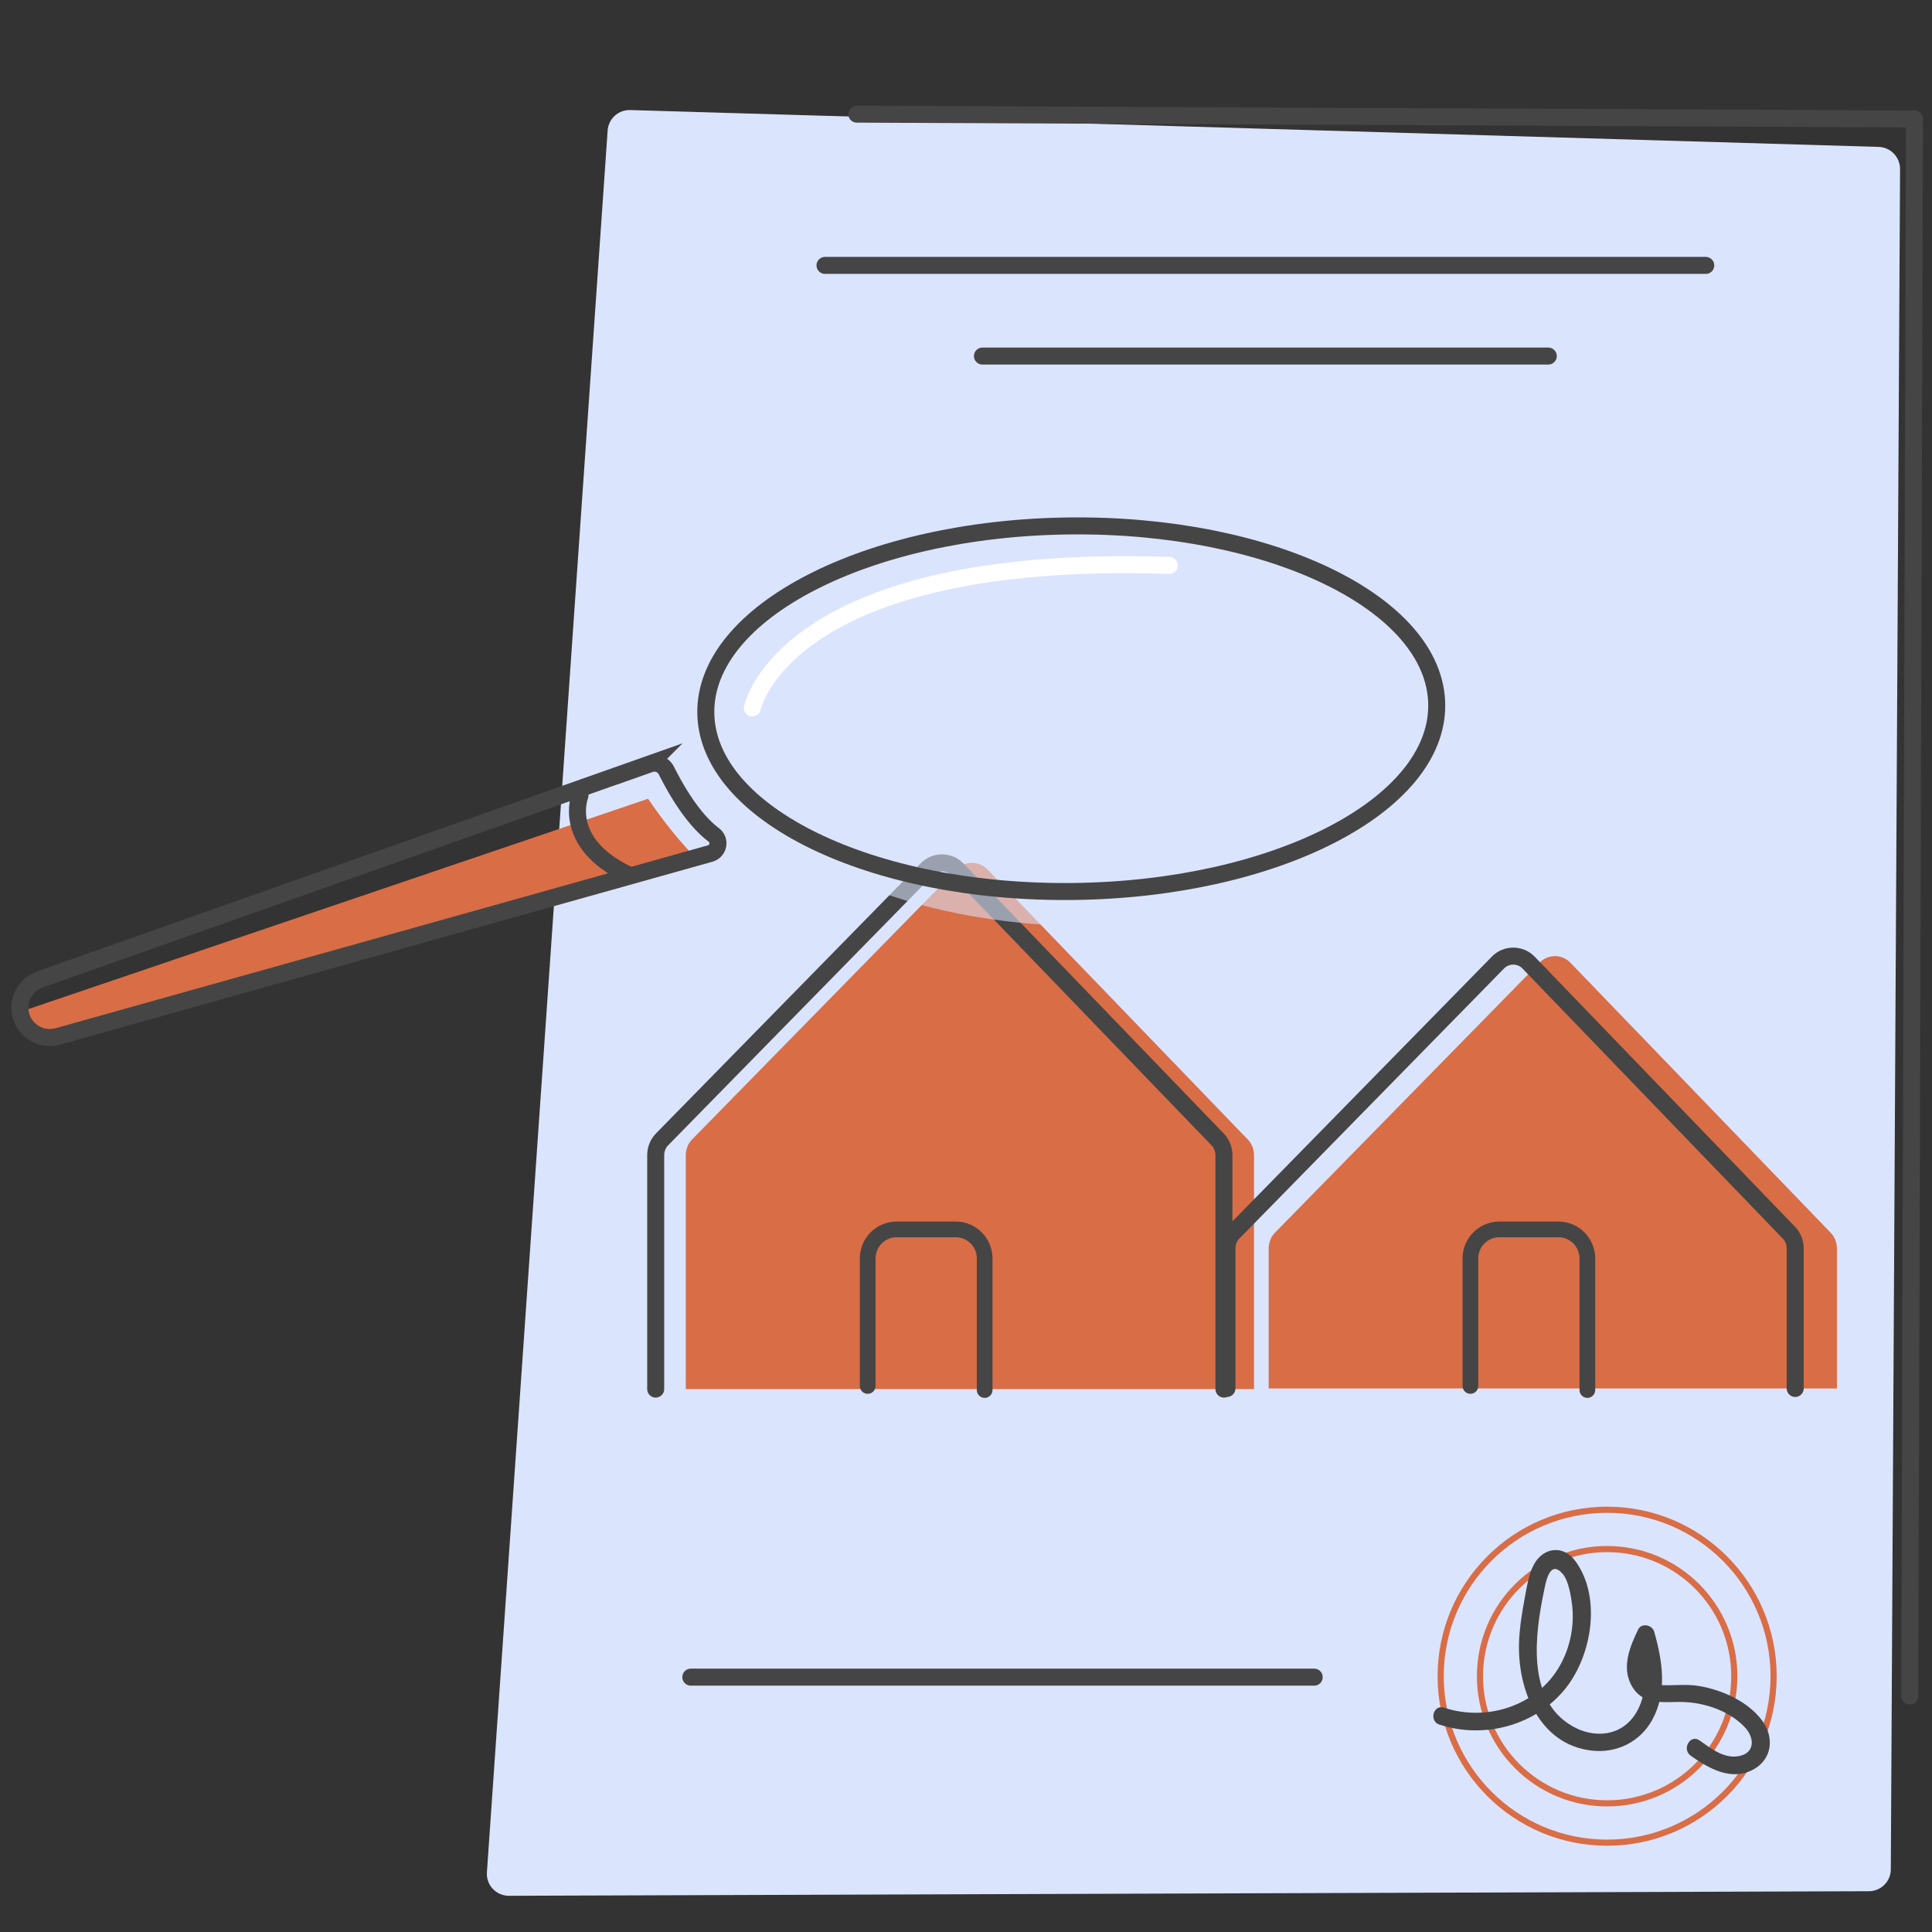 <svg width="400" height="400" viewBox="0 0 400 400" fill="none" xmlns="http://www.w3.org/2000/svg"><rect x="0" y="0" width="400" height="400" fill="#333333" stroke="none"/><g clip-path="url(#clip0_988_2479)"><path d="M130.48 22.785L388.955 30.415C391.426 30.487 393.387 32.522 393.387 34.992L391.474 387.029C391.474 389.524 389.44 391.558 386.921 391.558L105.364 392.503C102.724 392.503 100.616 390.275 100.81 387.635L125.805 27.024C125.975 24.578 128.033 22.713 130.48 22.785Z" fill="#DBE4FD"/><path d="M177.394 23.633L396.366 24.626L395.397 351.111" stroke="#454545" stroke-width="3.52" stroke-linecap="round" stroke-linejoin="round"/><path d="M332.74 373.369C347.28 373.369 359.067 361.582 359.067 347.042C359.067 332.502 347.28 320.715 332.74 320.715C318.2 320.715 306.413 332.502 306.413 347.042C306.413 361.582 318.2 373.369 332.74 373.369Z" stroke="#D96D46" stroke-width="1.273" stroke-miterlimit="10"/><path d="M332.741 381.507C351.775 381.507 367.206 366.077 367.206 347.042C367.206 328.008 351.775 312.577 332.741 312.577C313.706 312.577 298.276 328.008 298.276 347.042C298.276 366.077 313.706 381.507 332.741 381.507Z" stroke="#D96D46" stroke-width="1.273" stroke-miterlimit="10"/><path d="M298.009 357.045C307.333 360.145 318.184 357.19 324.287 349.367C329.616 342.537 331.602 330.548 326.128 323.161C323.634 319.795 319.516 320.352 317.579 323.912C316.489 325.947 316.174 328.32 315.738 330.548C315.157 333.648 314.624 336.797 314.503 339.97C314.139 349.706 318.62 361.235 329.592 362.446C334.702 363.027 339.522 360.654 342.041 356.149C345.238 350.433 344.196 343.797 342.477 337.814C342.065 336.41 339.861 335.925 339.158 337.378C337.487 340.866 335.768 344.935 337.657 348.713C339.667 352.71 343.397 352.467 347.272 352.371C352.14 352.249 357.687 353.921 361.15 357.505C363.524 359.951 363.282 363.294 359.503 363.657C356.645 363.923 354.078 361.913 351.874 360.339C349.961 358.983 348.144 362.131 350.033 363.488C353.715 366.103 358.341 368.767 362.846 366.442C366.915 364.359 367.423 359.733 364.832 356.222C361.853 352.225 356.452 349.827 351.656 349.052C349.064 348.641 346.594 349.004 344.027 348.883C338.529 348.616 340.878 342.174 342.307 339.219L338.989 338.783C340.466 343.918 341.677 349.852 338.698 354.696C335.719 359.54 330.052 359.976 325.547 357.384C315.907 351.862 317.821 338.275 319.686 329.313C320.097 327.303 320.921 322.846 323.537 325.85C324.772 327.279 325.28 330.548 325.498 332.365C325.983 336.7 325.062 341.205 322.883 344.983C318.16 353.218 307.794 356.488 298.978 353.557C296.749 352.831 295.805 356.318 298.009 357.069V357.045Z" fill="#454545"/><path d="M170.806 54.949H353.158" stroke="#454545" stroke-width="3.52" stroke-linecap="round" stroke-linejoin="round"/><path d="M203.406 73.72H320.558" stroke="#454545" stroke-width="3.52" stroke-linecap="round" stroke-linejoin="round"/><path d="M143.025 347.236H272.094" stroke="#454545" stroke-width="3.52" stroke-linecap="round" stroke-linejoin="round"/><path d="M262.666 287.466V258.459C262.666 257.282 263.13 256.052 263.961 255.22L318.812 199.247C320.539 197.52 323.335 197.52 325.062 199.247L379.017 255.22C379.849 256.052 380.313 257.282 380.313 258.459V287.466" fill="#D96D46"/><path d="M141.985 287.596V239.157C141.985 237.981 142.449 236.75 143.28 235.919L198.131 179.945C199.859 178.218 202.655 178.218 204.382 179.945L258.337 235.919C259.168 236.75 259.632 237.981 259.632 239.157V287.596" fill="#D96D46"/><path d="M135.756 287.596V239.157C135.756 237.981 136.22 236.75 137.051 235.919L191.902 179.945C193.63 178.218 196.426 178.218 198.153 179.945L252.108 235.919C252.939 236.75 253.403 237.981 253.403 239.157V287.596" stroke="#454545" stroke-width="3.52" stroke-miterlimit="10" stroke-linecap="round"/><path d="M254.029 287.466V258.459C254.029 257.282 254.493 256.052 255.324 255.22L310.175 199.247C311.902 197.52 314.698 197.52 316.426 199.247L370.381 255.22C371.212 256.052 371.676 257.282 371.676 258.459V287.466" stroke="#454545" stroke-width="3.52" stroke-miterlimit="10" stroke-linecap="round"/><path d="M179.649 286.948V260.543C179.649 257.218 182.337 254.53 185.662 254.53H197.85C201.175 254.53 203.863 257.218 203.863 260.543V287.79" stroke="#454545" stroke-width="3.25" stroke-miterlimit="10" stroke-linecap="round"/><path d="M304.433 286.948V260.543C304.433 257.218 307.121 254.53 310.446 254.53H322.634C325.958 254.53 328.646 257.218 328.646 260.543V287.79" stroke="#454545" stroke-width="3.25" stroke-miterlimit="10" stroke-linecap="round"/></g><path d="M134.135 165.386L5.806 208.944L6.496 213.36L16.408 212.71L71.409 197.284L127.563 181.464L142.832 176.328C142.832 176.328 138.687 172.056 134.169 165.368L134.135 165.386Z" fill="#D96D46"/><path opacity="0.57" d="M227.843 191.766C269.631 191.284 303.312 173.952 303.071 153.053C302.83 132.154 268.759 115.603 226.971 116.084C185.183 116.566 151.502 133.898 151.743 154.797C151.984 175.696 186.055 192.247 227.843 191.766Z" fill="#DBE4FD"/><path d="M222.23 184.572C264.019 184.091 297.699 166.758 297.458 145.86C297.218 124.961 263.146 108.409 221.358 108.891C179.57 109.372 145.89 126.705 146.13 147.603C146.371 168.502 180.442 185.054 222.23 184.572Z" stroke="#454545" stroke-width="3.52" stroke-miterlimit="10" stroke-linecap="round"/><path d="M134.587 158.14L8.258 202.781C6.348 203.46 4.88 205.032 4.349 206.991C3.072 211.637 7.355 215.873 11.989 214.576L147.037 176.712C148.776 176.225 149.234 173.956 147.787 172.867C145.12 170.858 141.705 166.975 137.956 159.518C137.337 158.281 135.878 157.693 134.57 158.157L134.587 158.14Z" stroke="#454545" stroke-width="3.52" stroke-miterlimit="10" stroke-linecap="round"/><path d="M120.078 164.701C120.078 164.701 116.128 174.407 129.943 181.039" stroke="#454545" stroke-width="3.52" stroke-miterlimit="10" stroke-linecap="round"/><path d="M155.762 146.577C155.762 146.577 162.183 114.446 242.087 117.051" stroke="white" stroke-width="3.52" stroke-linecap="round" stroke-linejoin="round"/><defs><clipPath id="clip0_988_2479"><rect width="299.213" height="372.527" fill="white" transform="translate(100.786 20)"/></clipPath></defs></svg>